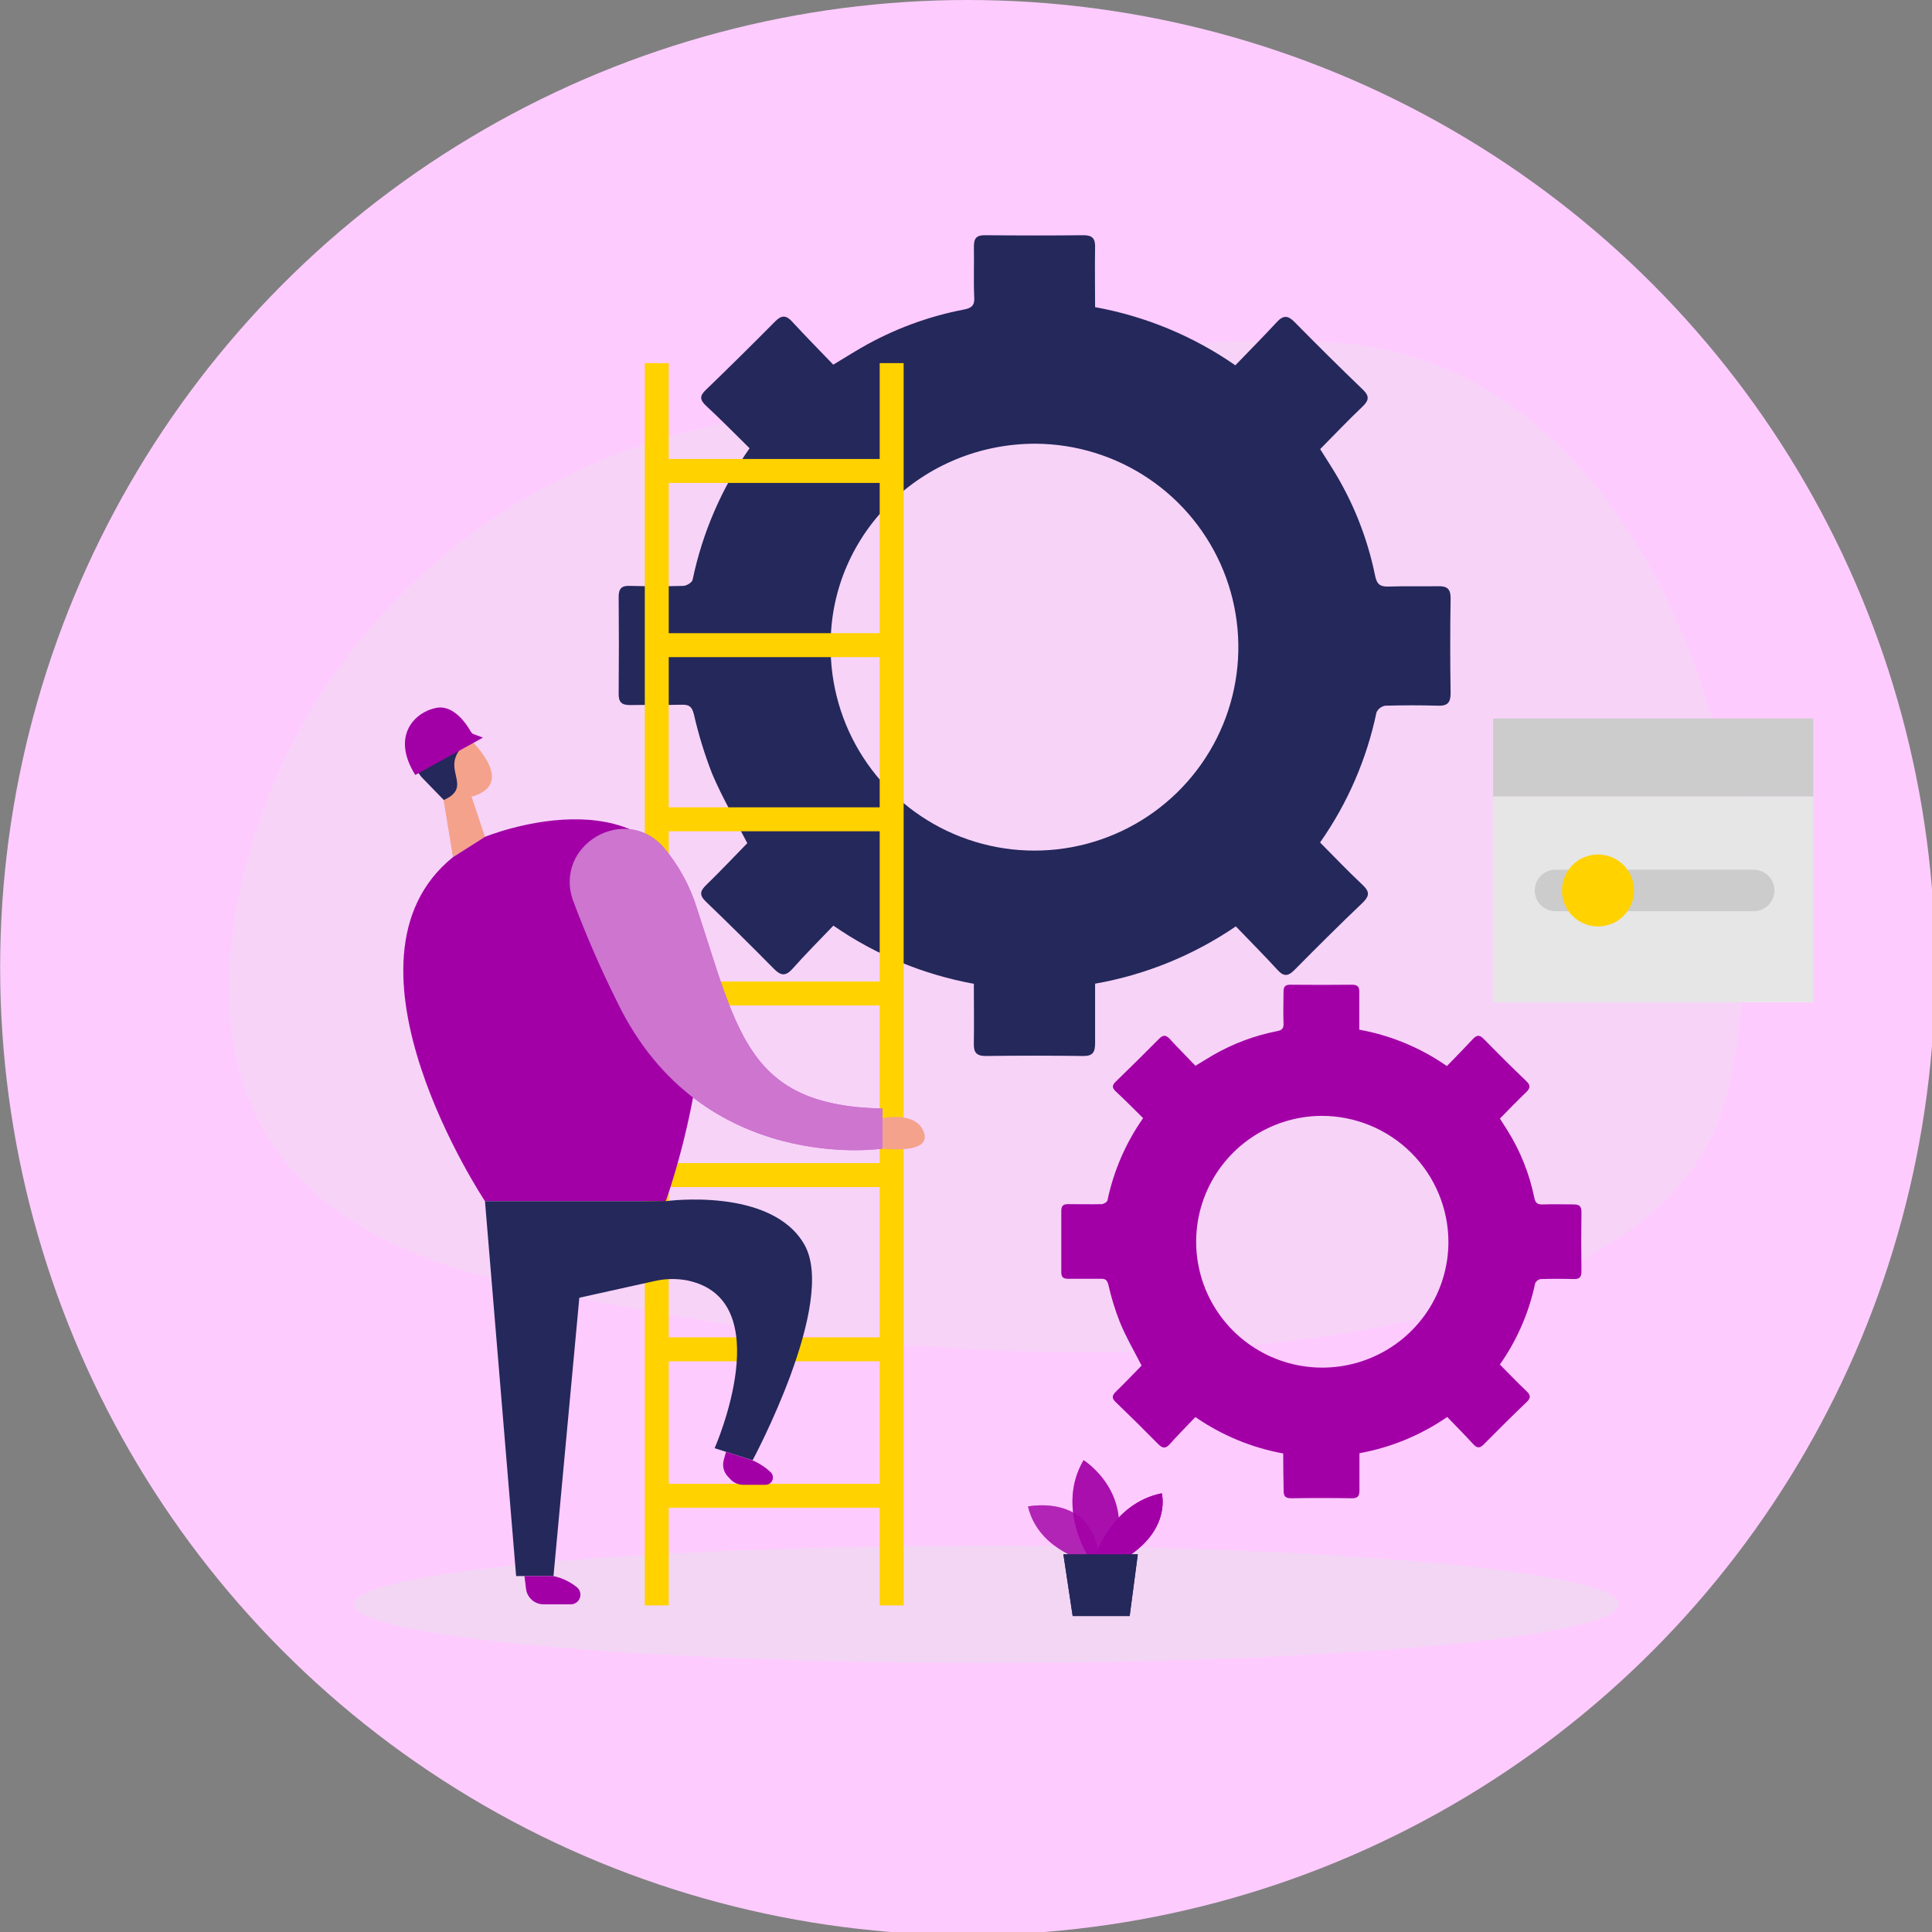 <?xml version="1.0" encoding="UTF-8" standalone="no"?>
<!-- Created with Inkscape (http://www.inkscape.org/) -->

<svg
   width="108.479mm"
   height="108.479mm"
   viewBox="0 0 108.479 108.479"
   version="1.1"
   id="svg5"
   inkscape:version="1.1 (c4e8f9e, 2021-05-24)"
   sodipodi:docname="services_image3.svg"
   xmlns:inkscape="http://www.inkscape.org/namespaces/inkscape"
   xmlns:sodipodi="http://sodipodi.sourceforge.net/DTD/sodipodi-0.dtd"
   xmlns="http://www.w3.org/2000/svg"
   xmlns:svg="http://www.w3.org/2000/svg">
  <rect x="0" y="0" width="108.479" height="108.479" fill="#808080" stroke="none"/>
  <sodipodi:namedview
     id="namedview7"
     pagecolor="#ffffff"
     bordercolor="#666666"
     borderopacity="1.0"
     inkscape:pageshadow="2"
     inkscape:pageopacity="0.0"
     inkscape:pagecheckerboard="0"
     inkscape:document-units="mm"
     showgrid="false"
     fit-margin-top="0"
     fit-margin-left="0"
     fit-margin-right="0"
     fit-margin-bottom="0"
     inkscape:zoom="0.50244108"
     inkscape:cx="15.922265"
     inkscape:cy="228.88256"
     inkscape:window-width="1366"
     inkscape:window-height="713"
     inkscape:window-x="0"
     inkscape:window-y="27"
     inkscape:window-maximized="1"
     inkscape:current-layer="layer1" />
  <defs
     id="defs2" />
  <g
     inkscape:label="Capa 1"
     inkscape:groupmode="layer"
     id="layer1"
     transform="translate(-100.58,-87.941)">
    <g
       style="fill:none"
       id="g132"
       transform="matrix(0.265,0,0,0.265,95.023,87.941)">
      <circle
         cx="226"
         cy="205"
         r="205"
         fill="#fecbff"
         id="circle9" />
      <path
         opacity="0.3"
         d="m 167.371,91.293 c -47.035,11.592 -84.215,48.203 -95.117,95.35 -8.05,35.061 -0.989,71.156 53.578,84.354 117.979,28.428 245.41,19.052 260.671,-37.793 15.26,-56.845 -13.064,-154.375 -80.5,-160.411 -38.433,-3.432 -96.094,8.011 -138.633,18.501 z"
         fill="#e6e6e6"
         id="path11" />
      <path
         opacity="0.45"
         d="m 230,352.322 c 74.024,0 134.032,-5.55 134.032,-12.395 0,-6.846 -60.008,-12.395 -134.032,-12.395 -74.024,0 -134.032,5.549 -134.032,12.395 0,6.845 60.008,12.395 134.032,12.395 z"
         fill="#e6e6e6"
         id="path13" />
      <path
         d="m 227.309,208.448 c -10.688,-1.944 -20.835,-6.147 -29.762,-12.326 -2.91,3.042 -5.877,6.014 -8.694,9.182 -1.438,1.595 -2.449,1.423 -3.875,0 -4.761,-4.828 -9.584,-9.591 -14.467,-14.289 -1.415,-1.366 -1.208,-2.238 0.092,-3.5 3.024,-2.938 5.922,-6.014 8.705,-8.86 -2.484,-4.844 -5.267,-9.595 -7.406,-14.61 -1.627,-4.146 -2.937,-8.408 -3.921,-12.751 -0.414,-1.618 -1.035,-2.008 -2.553,-1.974 -3.669,0.092 -7.337,0 -11.017,0.069 -1.771,0 -2.381,-0.666 -2.358,-2.399 0.061,-6.886 0.061,-13.738 0,-20.555 0,-1.779 0.69,-2.387 2.415,-2.295 3.749,0.092 7.51,0.103 11.259,0 0.701,0 1.874,-0.723 1.989,-1.274 2.085,-10.018 6.194,-19.507 12.075,-27.889 -3.071,-3.018 -6.072,-6.083 -9.2,-8.986 -1.415,-1.297 -1.38,-2.158 0,-3.443 4.937,-4.767 9.817,-9.587 14.64,-14.461 1.322,-1.343 2.3,-1.32 3.519,0 2.863,3.11 5.83,6.117 8.774,9.181 2.3,-1.366 4.14,-2.559 6.06,-3.65 6.713,-3.861 14.024,-6.576 21.632,-8.034 1.621,-0.31 2.3,-0.884 2.173,-2.628 -0.161,-3.581 0,-7.173 -0.069,-10.754 0,-1.744 0.587,-2.387 2.381,-2.364 6.9,0.069 13.892,0.08 20.826,0 1.944,0 2.507,0.735 2.473,2.548 -0.081,4.132 0,8.275 0,12.693 10.677,1.933 20.812,6.137 29.716,12.326 2.99,-3.122 5.968,-6.106 8.809,-9.181 1.368,-1.492 2.357,-1.389 3.726,0 4.761,4.82 9.556,9.606 14.455,14.3 1.484,1.423 1.334,2.295 -0.069,3.65 -3.001,2.846 -5.853,5.853 -8.947,8.986 0.771,1.228 1.622,2.548 2.438,3.868 4.43,7.034 7.546,14.811 9.2,22.953 0.403,1.986 1.208,2.364 3.013,2.296 3.45,-0.127 6.9,0 10.293,-0.069 1.909,-0.058 2.714,0.528 2.691,2.582 -0.104,6.68 -0.104,13.382 0,20.073 0,1.951 -0.598,2.72 -2.599,2.663 -3.749,-0.115 -7.51,-0.104 -11.247,0 -0.406,0.065 -0.788,0.231 -1.113,0.481 -0.326,0.251 -0.583,0.578 -0.75,0.953 -2.067,9.896 -6.132,19.268 -11.949,27.544 2.99,3.007 5.877,6.06 8.947,8.929 1.507,1.412 1.645,2.296 0.081,3.834 -4.911,4.671 -9.706,9.457 -14.479,14.277 -1.299,1.308 -2.231,1.423 -3.53,0 -2.852,-3.11 -5.831,-6.106 -8.867,-9.262 -8.959,6.121 -19.126,10.261 -29.819,12.142 0,4.316 0,8.447 0,12.625 0,1.894 -0.483,2.731 -2.553,2.697 -6.9,-0.092 -13.766,-0.092 -20.597,0 -2.104,0 -2.587,-0.838 -2.541,-2.697 0.069,-4.178 0,-8.309 0,-12.602 z M 240.35,94.013 c -23.886,0 -43.298,18.914 -43.378,42.361 -0.148,8.548 2.254,16.947 6.901,24.129 4.647,7.183 11.329,12.824 19.197,16.206 7.868,3.383 16.565,4.354 24.988,2.791 8.422,-1.563 16.188,-5.591 22.311,-11.57 6.123,-5.98 10.326,-13.641 12.075,-22.01 1.749,-8.37 0.964,-17.069 -2.253,-24.992 -3.218,-7.924 -8.724,-14.713 -15.818,-19.506 -7.095,-4.792 -15.456,-7.371 -24.023,-7.409 z"
         fill="#24285b"
         id="path15" />
      <path
         d="m 292.859,307.964 c -6.682,-1.219 -13.026,-3.849 -18.607,-7.713 -1.817,1.906 -3.68,3.765 -5.428,5.739 -0.909,1.01 -1.541,0.895 -2.438,0 -2.967,-3.015 -5.98,-5.991 -9.039,-8.929 -0.874,-0.849 -0.747,-1.4 0.058,-2.192 1.897,-1.837 3.703,-3.753 5.451,-5.532 -1.564,-3.03 -3.301,-6.002 -4.6,-9.182 -1.019,-2.588 -1.838,-5.251 -2.45,-7.964 -0.264,-1.01 -0.655,-1.263 -1.598,-1.24 -2.3,0 -4.6,0 -6.9,0 -1.15,0 -1.484,-0.413 -1.472,-1.503 0,-4.277 0,-8.558 0,-12.843 0,-1.148 0.425,-1.492 1.506,-1.469 2.3,0 4.692,0.057 7.038,0 0.437,0 1.15,-0.448 1.242,-0.792 1.305,-6.263 3.876,-12.195 7.556,-17.433 -1.921,-1.882 -3.795,-3.799 -5.75,-5.612 -0.886,-0.815 -0.863,-1.355 0,-2.169 3.066,-2.977 6.114,-5.991 9.142,-9.044 0.828,-0.838 1.415,-0.826 2.208,0 1.783,1.94 3.646,3.822 5.486,5.738 1.414,-0.86 2.576,-1.595 3.783,-2.295 4.197,-2.418 8.767,-4.125 13.524,-5.05 1.012,-0.195 1.403,-0.551 1.357,-1.641 -0.103,-2.295 0,-4.476 0,-6.725 0,-1.091 0.368,-1.481 1.484,-1.469 4.347,0.045 8.69,0.045 13.029,0 1.208,0 1.564,0.47 1.541,1.595 0,2.582 0,5.176 0,7.93 6.671,1.209 13.002,3.84 18.561,7.713 1.875,-1.951 3.737,-3.822 5.508,-5.739 0.863,-0.929 1.472,-0.872 2.3,0 2.967,3.019 5.969,6.014 9.028,8.941 0.932,0.895 0.84,1.446 0,2.295 -1.874,1.779 -3.657,3.661 -5.6,5.624 l 1.529,2.41 c 2.767,4.397 4.715,9.257 5.75,14.346 0.242,1.239 0.747,1.48 1.874,1.434 2.139,-0.08 4.29,0 6.441,0 1.15,0 1.701,0.333 1.678,1.607 -0.057,4.178 -0.057,8.367 0,12.544 0,1.228 -0.379,1.699 -1.632,1.664 -2.346,-0.068 -4.689,-0.068 -7.027,0 -0.25,0.045 -0.486,0.15 -0.686,0.306 -0.2,0.156 -0.36,0.358 -0.464,0.59 -1.295,6.185 -3.838,12.042 -7.475,17.215 1.874,1.882 3.68,3.799 5.589,5.589 0.943,0.884 1.035,1.458 0.058,2.387 -3.071,2.927 -6.072,5.922 -9.051,8.929 -0.816,0.815 -1.391,0.884 -2.208,0 -1.782,-1.951 -3.645,-3.822 -5.543,-5.796 -5.579,3.854 -11.919,6.472 -18.596,7.678 0,2.686 0,5.28 0,7.862 0,1.148 -0.31,1.699 -1.598,1.687 -4.289,-0.069 -8.591,-0.069 -12.88,0 -1.311,0 -1.61,-0.528 -1.587,-1.698 -0.057,-2.537 -0.092,-5.119 -0.092,-7.793 z m 8.119,-71.535 c -5.277,0.032 -10.426,1.622 -14.799,4.57 -4.373,2.948 -7.774,7.122 -9.773,11.995 -2,4.874 -2.509,10.229 -1.463,15.391 1.046,5.162 3.599,9.9 7.338,13.616 3.74,3.716 8.498,6.244 13.675,7.265 5.177,1.022 10.541,0.491 15.416,-1.526 4.875,-2.016 9.042,-5.428 11.977,-9.804 2.936,-4.377 4.507,-9.523 4.516,-14.789 -0.021,-7.1 -2.865,-13.9 -7.906,-18.91 -5.041,-5.009 -11.867,-7.817 -18.981,-7.808 z"
         fill="#a200a6"
         id="path17" />
      <path
         opacity="0.58"
         d="m 250.286,330.493 c 0,0 -9.465,-2.537 -11.5,-11.305 0,0 14.628,-3.018 15.111,12.074 z"
         fill="#a200a6"
         id="path19" />
      <path
         opacity="0.73"
         d="m 251.436,329.54 c 0,0 -6.647,-10.329 -0.874,-20.153 0,0 11.167,7.012 6.268,20.153 z"
         fill="#a200a6"
         id="path21" />
      <path
         d="m 253.138,329.54 c 0,0 3.45,-11.006 13.984,-13.141 0,0 2.001,7.139 -6.773,13.141 z"
         fill="#a200a6"
         id="path23" />
      <path
         d="m 246.284,329.333 1.966,13.073 h 12.075 l 1.725,-13.073 z"
         fill="#24285b"
         id="path25" />
      <path
         opacity="0.58"
         d="m 250.286,330.493 c 0,0 -9.465,-2.537 -11.5,-11.305 0,0 14.628,-3.018 15.111,12.074 z"
         fill="#a200a6"
         id="path27" />
      <path
         opacity="0.73"
         d="m 251.436,329.54 c 0,0 -6.647,-10.329 -0.874,-20.153 0,0 11.167,7.012 6.268,20.153 z"
         fill="#a200a6"
         id="path29" />
      <path
         d="m 253.138,329.54 c 0,0 3.45,-11.006 13.984,-13.141 0,0 2.001,7.139 -6.773,13.141 z"
         fill="#a200a6"
         id="path31" />
      <path
         d="m 246.284,329.333 1.966,13.073 h 12.075 l 1.725,-13.073 z"
         fill="#24285b"
         id="path33" />
      <path
         d="m 160.126,173.593 h 49.772"
         stroke="#ffd200"
         stroke-width="5.075"
         stroke-miterlimit="10"
         id="path35" />
      <path
         d="m 160.126,210.503 h 49.772"
         stroke="#ffd200"
         stroke-width="5.075"
         stroke-miterlimit="10"
         id="path37" />
      <path
         d="m 160.126,248.984 h 49.772"
         stroke="#ffd200"
         stroke-width="5.075"
         stroke-miterlimit="10"
         id="path39" />
      <path
         d="m 160.126,285.894 h 49.772"
         stroke="#ffd200"
         stroke-width="5.075"
         stroke-miterlimit="10"
         id="path41" />
      <path
         d="m 160.126,316.927 h 49.772"
         stroke="#ffd200"
         stroke-width="5.075"
         stroke-miterlimit="10"
         id="path43" />
      <path
         d="M 160.126,76.936 V 340.156"
         stroke="#ffd200"
         stroke-width="5.075"
         stroke-miterlimit="10"
         id="path45" />
      <path
         d="M 209.898,76.936 V 340.156"
         stroke="#ffd200"
         stroke-width="5.075"
         stroke-miterlimit="10"
         id="path47" />
      <path
         d="m 120.877,168.762 2.852,8.55 -6.785,4.292 -2.438,-14.816 z"
         fill="#f4a28c"
         id="path49" />
      <path
         d="m 112.183,158.536 c 0.354,-0.813 0.906,-1.525 1.606,-2.071 0.7,-0.546 1.525,-0.909 2.402,-1.056 0.876,-0.147 1.775,-0.074 2.615,0.214 0.84,0.287 1.596,0.78 2.197,1.432 2.886,3.076 6.371,7.965 2.427,10.628 -6.015,4.074 -11.5,-3.535 -11.5,-3.535 -0.476,-1.854 -0.388,-3.808 0.253,-5.612 z"
         fill="#f4a28c"
         id="path51" />
      <path
         d="m 116.587,163.769 c 0,0 -1.553,-1.297 -2.243,0.54 -0.69,1.836 2.024,2.708 2.841,1.79 0.816,-0.918 -0.598,-2.33 -0.598,-2.33 z"
         fill="#f4a28c"
         id="path53" />
      <path
         d="m 115,169.508 -4.6,-4.74 c -0.474,-0.493 -0.843,-1.076 -1.084,-1.716 -0.242,-0.639 -0.35,-1.32 -0.319,-2.003 -0.044,-2.329 0.822,-4.585 2.415,-6.289 0.613,-0.649 1.361,-1.155 2.192,-1.484 0.83,-0.33 1.723,-0.473 2.615,-0.421 1.325,0.267 2.572,0.832 3.645,1.653 0.432,0.231 0.821,0.534 1.15,0.895 1.058,1.388 -0.908,1.893 -1.782,2.639 -1.042,0.811 -1.74,1.982 -1.955,3.283 -0.46,3.305 2.679,5.968 -2.277,8.183 z"
         fill="#24285b"
         id="path55" />
      <path
         d="m 123.728,177.312 c 0,0 34.052,-13.967 43.229,12.269 9.177,26.236 -4.922,64.924 -4.922,64.924 h -38.307 c 0,0 -33.925,-50.98 -6.785,-72.889 z"
         fill="#a200a6"
         id="path57" />
      <path
         d="m 123.729,254.505 6.601,79.431 h 7.912 l 5.727,-61.665 18.066,-17.766 z"
         fill="#24285b"
         id="path59" />
      <path
         d="m 132.089,333.936 0.334,2.697 c 0.109,0.909 0.549,1.746 1.236,2.353 0.686,0.607 1.572,0.942 2.489,0.941 h 5.75 c 0.422,10e-4 0.833,-0.128 1.179,-0.37 0.345,-0.241 0.607,-0.583 0.75,-0.978 0.144,-0.395 0.161,-0.825 0.051,-1.231 -0.111,-0.406 -0.344,-0.768 -0.669,-1.036 -1.453,-1.172 -3.163,-1.986 -4.991,-2.376 z"
         fill="#a200a6"
         id="path61" />
      <path
         d="m 142.428,190.912 c -4.29,-11.81 10.902,-20.796 19.182,-11.339 3.227,3.846 5.64,8.304 7.095,13.106 8.717,26.397 10.775,41.615 39.261,42.2 v 8.493 c 0,0 -38.18,5.819 -56.085,-30.78 -3.531,-7.056 -6.686,-14.293 -9.453,-21.68 z"
         fill="#a200a6"
         id="path63" />
      <path
         opacity="0.46"
         d="m 142.428,190.912 c -4.29,-11.81 10.902,-20.796 19.182,-11.339 3.227,3.846 5.64,8.304 7.095,13.106 8.717,26.397 10.775,41.615 39.261,42.2 v 8.493 c 0,0 -38.18,5.819 -56.085,-30.78 -3.531,-7.056 -6.686,-14.293 -9.453,-21.68 z"
         fill="#ffffff"
         id="path65" />
      <path
         d="m 207.966,236.922 c 0,0 7.21,-1.618 8.786,3.065 1.575,4.682 -8.786,3.385 -8.786,3.385 z"
         fill="#f4a28c"
         id="path67" />
      <path
         d="m 162.035,254.505 c 0,0 22.321,-3.087 29.359,9.181 7.038,12.269 -10.959,45.712 -10.959,45.712 l -8.05,-2.548 c 0,0 13.961,-31.618 -5.934,-35.578 -2.288,-0.415 -4.637,-0.353 -6.9,0.184 l -21.332,4.729 3.45,-20.911 z"
         fill="#24285b"
         id="path69" />
      <path
         d="m 174.8,307.619 -0.483,1.733 c -0.17,0.61 -0.178,1.252 -0.025,1.865 0.153,0.614 0.463,1.177 0.899,1.636 l 0.564,0.597 c 0.342,0.36 0.754,0.647 1.21,0.844 0.457,0.197 0.949,0.3 1.446,0.303 h 4.784 c 0.307,-0.002 0.606,-0.095 0.86,-0.266 0.254,-0.172 0.452,-0.415 0.568,-0.699 0.115,-0.284 0.144,-0.595 0.082,-0.895 -0.061,-0.3 -0.211,-0.576 -0.429,-0.791 -1.133,-1.057 -2.44,-1.912 -3.864,-2.525 z"
         fill="#a200a6"
         id="path71" />
      <path
         d="m 160.126,99.786 h 49.772"
         stroke="#ffd200"
         stroke-width="5.075"
         stroke-miterlimit="10"
         id="path73" />
      <path
         d="m 160.126,136.696 h 49.772"
         stroke="#ffd200"
         stroke-width="5.075"
         stroke-miterlimit="10"
         id="path75" />
      <path
         d="m 108.963,164.205 14.329,-7.919 -2.369,-0.883 c 0,0 -3.059,-6.29 -7.533,-5.417 -4.473,0.872 -9.66,5.864 -4.427,14.219 z"
         fill="#a200a6"
         id="path77" />
      <path
         d="m 405.168,168.75 h -67.827 v 43.612 h 67.827 z"
         fill="#e6e6e6"
         id="path79" />
      <path
         d="m 405.168,152.235 h -67.827 v 16.515 h 67.827 z"
         fill="#cccccc"
         id="path81" />
      <path
         d="m 392.541,184.278 h -41.987 c -2.432,0 -4.404,1.968 -4.404,4.396 0,2.428 1.972,4.396 4.404,4.396 h 41.987 c 2.433,0 4.404,-1.968 4.404,-4.396 0,-2.428 -1.971,-4.396 -4.404,-4.396 z"
         fill="#cccccc"
         id="path83" />
      <path
         d="m 359.559,196.295 c 4.217,0 7.636,-3.412 7.636,-7.621 0,-4.209 -3.419,-7.621 -7.636,-7.621 -4.217,0 -7.636,3.412 -7.636,7.621 0,4.209 3.419,7.621 7.636,7.621 z"
         fill="#ffd200"
         id="path85" />
    </g>
  </g>
</svg>
